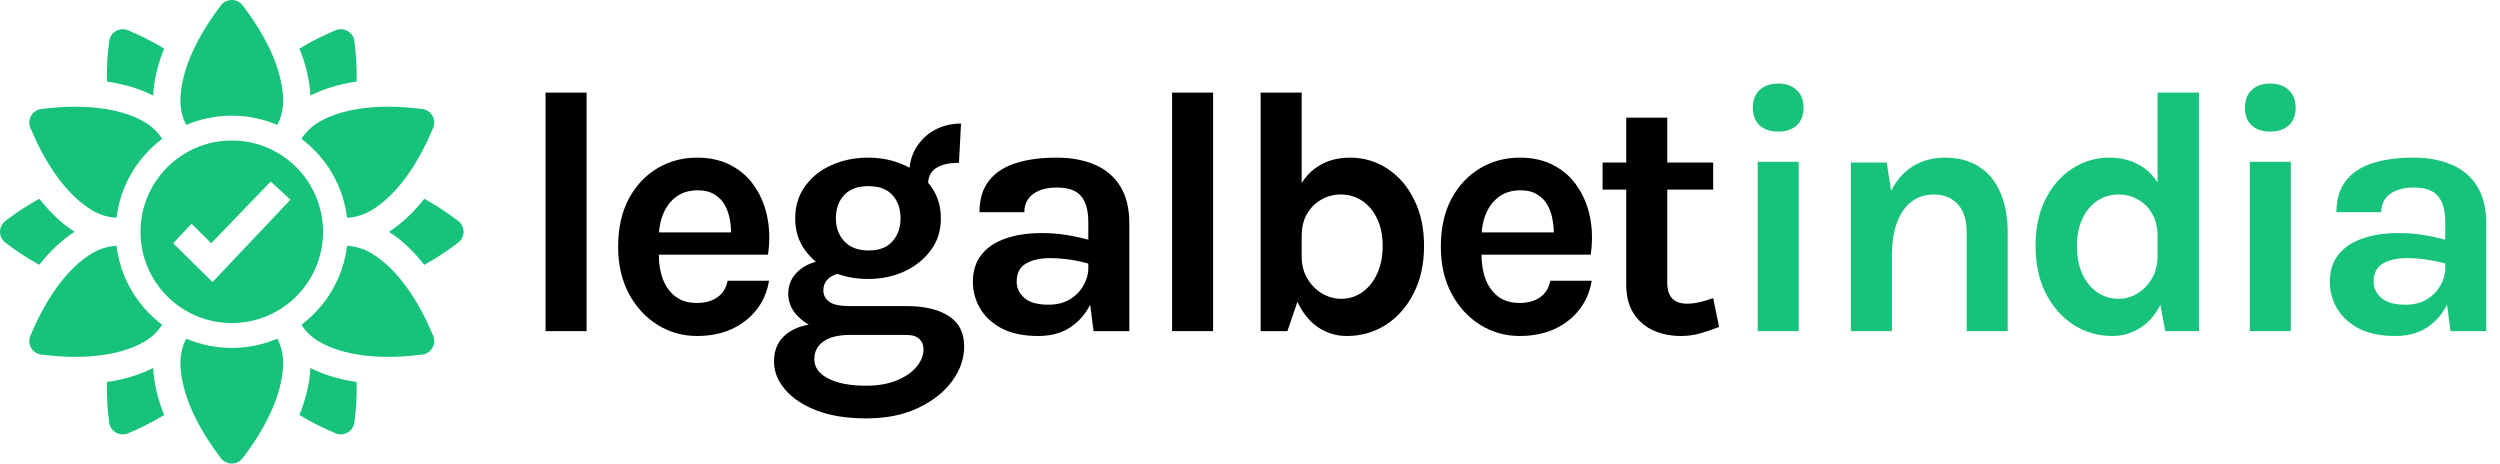 <?xml version="1.0" encoding="UTF-8"?> <svg xmlns="http://www.w3.org/2000/svg" width="151" height="28" viewBox="0 0 151 28" fill="none"><g clip-path="url(#clip0_2847_12506)"><path d="M32.953 20V5.594H35.431V20H32.953Z" fill="black"></path><path d="M42.102 20.294C41.234 20.294 40.44 20.07 39.719 19.622C38.998 19.174 38.42 18.547 37.986 17.742C37.552 16.93 37.335 15.982 37.335 14.897C37.335 13.777 37.549 12.815 37.976 12.009C38.41 11.204 38.987 10.588 39.708 10.162C40.429 9.735 41.227 9.521 42.102 9.521C42.914 9.521 43.614 9.685 44.202 10.014C44.797 10.336 45.273 10.777 45.63 11.338C45.994 11.89 46.239 12.517 46.365 13.217C46.491 13.917 46.498 14.638 46.386 15.38H39.309V14.036H44.633L44.15 14.351C44.171 14.022 44.153 13.69 44.097 13.354C44.048 13.018 43.95 12.71 43.803 12.43C43.656 12.149 43.446 11.925 43.173 11.758C42.907 11.582 42.564 11.495 42.144 11.495C41.64 11.495 41.213 11.621 40.863 11.873C40.513 12.125 40.247 12.468 40.065 12.902C39.883 13.336 39.792 13.826 39.792 14.372V15.359C39.792 15.933 39.876 16.441 40.044 16.881C40.219 17.323 40.475 17.669 40.811 17.921C41.154 18.173 41.584 18.299 42.102 18.299C42.585 18.299 42.991 18.187 43.32 17.963C43.649 17.739 43.859 17.403 43.95 16.955H46.449C46.344 17.613 46.096 18.194 45.704 18.698C45.319 19.195 44.818 19.587 44.202 19.874C43.586 20.154 42.886 20.294 42.102 20.294Z" fill="black"></path><path d="M52.314 25.271C51.145 25.271 50.144 25.11 49.311 24.788C48.485 24.466 47.852 24.043 47.411 23.517C46.97 23 46.749 22.436 46.749 21.827C46.749 21.106 47.012 20.546 47.537 20.147C48.062 19.755 48.723 19.559 49.521 19.559L51.327 20.231C50.641 20.231 50.113 20.36 49.742 20.619C49.371 20.878 49.185 21.239 49.185 21.701C49.185 22.184 49.462 22.569 50.015 22.856C50.575 23.15 51.341 23.297 52.314 23.297C53.021 23.297 53.634 23.192 54.152 22.982C54.67 22.772 55.069 22.499 55.349 22.163C55.636 21.827 55.779 21.47 55.779 21.092C55.779 20.84 55.695 20.634 55.527 20.473C55.359 20.311 55.1 20.231 54.75 20.231H51.327C50.641 20.231 50.015 20.122 49.448 19.905C48.888 19.681 48.44 19.384 48.104 19.013C47.775 18.635 47.61 18.215 47.61 17.753C47.61 17.326 47.729 16.959 47.967 16.651C48.205 16.335 48.527 16.094 48.933 15.926C49.346 15.758 49.808 15.674 50.319 15.674L50.949 16.493C50.746 16.493 50.55 16.535 50.361 16.619C50.179 16.696 50.029 16.811 49.91 16.965C49.791 17.119 49.731 17.312 49.731 17.543C49.731 17.823 49.85 18.05 50.088 18.226C50.326 18.401 50.739 18.488 51.327 18.488H54.75C55.835 18.488 56.686 18.688 57.302 19.087C57.925 19.485 58.236 20.098 58.236 20.924C58.236 21.659 57.995 22.355 57.512 23.014C57.029 23.678 56.343 24.221 55.454 24.641C54.572 25.061 53.525 25.271 52.314 25.271ZM52.44 16.85C51.635 16.85 50.897 16.7 50.225 16.398C49.56 16.09 49.028 15.664 48.629 15.117C48.23 14.572 48.03 13.931 48.03 13.196C48.03 12.447 48.23 11.796 48.629 11.243C49.028 10.69 49.56 10.267 50.225 9.973C50.897 9.671 51.635 9.521 52.44 9.521C53.224 9.521 53.949 9.671 54.614 9.973C55.279 10.267 55.814 10.69 56.22 11.243C56.626 11.796 56.829 12.447 56.829 13.196C56.829 13.931 56.626 14.572 56.22 15.117C55.814 15.664 55.279 16.09 54.614 16.398C53.949 16.7 53.224 16.85 52.44 16.85ZM52.461 15.128C53.105 15.128 53.588 14.943 53.91 14.572C54.232 14.2 54.393 13.742 54.393 13.196C54.393 12.608 54.229 12.136 53.9 11.778C53.578 11.421 53.091 11.243 52.44 11.243C51.81 11.243 51.327 11.421 50.991 11.778C50.655 12.136 50.487 12.608 50.487 13.196C50.487 13.742 50.655 14.2 50.991 14.572C51.334 14.943 51.824 15.128 52.461 15.128ZM56.052 11.159L54.918 10.508C54.918 9.899 55.058 9.367 55.338 8.912C55.625 8.45 56.003 8.093 56.472 7.841C56.948 7.589 57.473 7.463 58.047 7.463L57.921 9.836C57.312 9.836 56.847 9.944 56.525 10.162C56.21 10.371 56.052 10.704 56.052 11.159Z" fill="black"></path><path d="M66.049 20L65.734 17.522V13.427C65.734 12.713 65.587 12.184 65.293 11.841C65.006 11.498 64.516 11.327 63.823 11.327C63.424 11.327 63.077 11.386 62.783 11.505C62.489 11.624 62.262 11.796 62.101 12.02C61.947 12.237 61.87 12.503 61.87 12.818H59.161C59.161 12.048 59.346 11.421 59.717 10.938C60.088 10.448 60.62 10.091 61.313 9.867C62.013 9.636 62.85 9.521 63.823 9.521C64.705 9.521 65.475 9.665 66.133 9.951C66.791 10.232 67.302 10.665 67.666 11.254C68.03 11.841 68.212 12.594 68.212 13.511V20H66.049ZM62.71 20.294C61.835 20.294 61.103 20.143 60.515 19.843C59.934 19.535 59.497 19.132 59.203 18.635C58.909 18.138 58.762 17.599 58.762 17.018C58.762 16.374 58.93 15.835 59.266 15.401C59.609 14.96 60.092 14.631 60.715 14.414C61.338 14.19 62.073 14.078 62.92 14.078C63.473 14.078 63.994 14.12 64.484 14.204C64.981 14.288 65.475 14.4 65.965 14.54V15.989C65.58 15.863 65.16 15.765 64.705 15.695C64.25 15.625 63.823 15.59 63.424 15.59C62.836 15.59 62.353 15.698 61.975 15.915C61.597 16.133 61.408 16.5 61.408 17.018C61.408 17.396 61.562 17.721 61.87 17.994C62.178 18.267 62.668 18.404 63.34 18.404C63.851 18.404 64.285 18.292 64.642 18.068C64.999 17.844 65.268 17.564 65.45 17.228C65.639 16.892 65.734 16.556 65.734 16.22H66.322C66.322 16.955 66.185 17.634 65.912 18.257C65.639 18.873 65.233 19.366 64.694 19.738C64.162 20.108 63.501 20.294 62.71 20.294Z" fill="black"></path><path d="M70.794 20V5.594H73.272V20H70.794Z" fill="black"></path><path d="M81.35 20.294C80.713 20.294 80.129 20.116 79.597 19.759C79.072 19.401 78.652 18.869 78.337 18.163C78.022 17.448 77.865 16.556 77.865 15.485H78.621C78.621 15.996 78.736 16.444 78.967 16.829C79.198 17.214 79.496 17.515 79.859 17.732C80.224 17.942 80.602 18.047 80.993 18.047C81.477 18.047 81.907 17.914 82.285 17.648C82.663 17.382 82.96 17.011 83.177 16.535C83.401 16.059 83.513 15.499 83.513 14.855C83.513 14.232 83.405 13.69 83.188 13.227C82.971 12.758 82.67 12.395 82.285 12.136C81.907 11.877 81.469 11.747 80.972 11.747C80.559 11.747 80.174 11.848 79.817 12.052C79.46 12.248 79.17 12.534 78.946 12.912C78.729 13.284 78.621 13.735 78.621 14.267H77.865C77.865 13.238 78.011 12.37 78.305 11.663C78.606 10.956 79.03 10.424 79.576 10.067C80.129 9.703 80.784 9.521 81.54 9.521C82.365 9.521 83.115 9.742 83.787 10.182C84.466 10.617 85.004 11.236 85.403 12.041C85.809 12.839 86.013 13.777 86.013 14.855C86.013 15.947 85.802 16.902 85.382 17.721C84.969 18.534 84.409 19.167 83.703 19.622C82.996 20.07 82.212 20.294 81.35 20.294ZM76.142 20V5.594H78.621V17.48L77.76 20H76.142Z" fill="black"></path><path d="M91.793 20.294C90.925 20.294 90.13 20.07 89.409 19.622C88.688 19.174 88.111 18.547 87.677 17.742C87.243 16.93 87.026 15.982 87.026 14.897C87.026 13.777 87.239 12.815 87.666 12.009C88.1 11.204 88.678 10.588 89.399 10.162C90.12 9.735 90.918 9.521 91.793 9.521C92.605 9.521 93.305 9.685 93.893 10.014C94.488 10.336 94.964 10.777 95.321 11.338C95.685 11.89 95.93 12.517 96.056 13.217C96.182 13.917 96.189 14.638 96.077 15.38H89V14.036H94.323L93.84 14.351C93.861 14.022 93.844 13.69 93.788 13.354C93.739 13.018 93.641 12.71 93.494 12.43C93.347 12.149 93.137 11.925 92.864 11.758C92.598 11.582 92.255 11.495 91.835 11.495C91.331 11.495 90.904 11.621 90.554 11.873C90.204 12.125 89.938 12.468 89.756 12.902C89.574 13.336 89.483 13.826 89.483 14.372V15.359C89.483 15.933 89.567 16.441 89.735 16.881C89.91 17.323 90.165 17.669 90.501 17.921C90.844 18.173 91.275 18.299 91.793 18.299C92.276 18.299 92.682 18.187 93.011 17.963C93.34 17.739 93.55 17.403 93.641 16.955H96.14C96.035 17.613 95.786 18.194 95.394 18.698C95.009 19.195 94.509 19.587 93.893 19.874C93.277 20.154 92.577 20.294 91.793 20.294Z" fill="black"></path><path d="M101.522 20.294C100.92 20.294 100.367 20.182 99.863 19.958C99.366 19.734 98.967 19.391 98.666 18.929C98.372 18.467 98.225 17.879 98.225 17.165V7.106H100.703V17.081C100.703 17.921 101.102 18.341 101.9 18.341C102.145 18.341 102.39 18.313 102.635 18.257C102.88 18.201 103.16 18.117 103.475 18.005L103.832 19.748C103.44 19.902 103.058 20.032 102.687 20.137C102.316 20.241 101.928 20.294 101.522 20.294ZM96.797 11.453V9.815H103.475V11.453H96.797Z" fill="black"></path><path d="M107.402 7.946C106.919 7.946 106.541 7.82 106.268 7.568C106.002 7.309 105.869 6.952 105.869 6.497C105.869 6.056 106.002 5.706 106.268 5.447C106.541 5.181 106.919 5.048 107.402 5.048C107.878 5.048 108.253 5.181 108.526 5.447C108.799 5.706 108.935 6.056 108.935 6.497C108.935 6.952 108.799 7.309 108.526 7.568C108.253 7.82 107.878 7.946 107.402 7.946ZM106.163 20V9.773H108.641V20H106.163Z" fill="#17C37B"></path><path d="M118.787 20V14.036C118.787 13.28 118.605 12.71 118.241 12.325C117.877 11.94 117.401 11.747 116.813 11.747C116.316 11.747 115.875 11.883 115.49 12.156C115.112 12.43 114.814 12.842 114.597 13.396C114.38 13.941 114.272 14.624 114.272 15.443H113.453C113.453 14.12 113.617 13.021 113.946 12.146C114.275 11.264 114.741 10.606 115.343 10.172C115.945 9.738 116.652 9.521 117.464 9.521C118.304 9.521 119.004 9.71 119.564 10.088C120.131 10.459 120.554 10.984 120.834 11.663C121.121 12.342 121.265 13.133 121.265 14.036V20H118.787ZM111.794 20V9.815H113.957L114.272 11.831V20H111.794Z" fill="#17C37B"></path><path d="M127.587 20.294C126.733 20.294 125.952 20.07 125.245 19.622C124.545 19.167 123.985 18.534 123.565 17.721C123.152 16.902 122.946 15.947 122.946 14.855C122.946 13.777 123.145 12.839 123.544 12.041C123.95 11.236 124.489 10.617 125.161 10.182C125.84 9.742 126.593 9.521 127.419 9.521C128.175 9.521 128.829 9.703 129.382 10.067C129.935 10.424 130.359 10.956 130.653 11.663C130.947 12.37 131.094 13.238 131.094 14.267H130.317C130.317 13.735 130.208 13.284 129.991 12.912C129.774 12.534 129.487 12.248 129.13 12.052C128.78 11.848 128.399 11.747 127.986 11.747C127.489 11.747 127.048 11.877 126.663 12.136C126.285 12.395 125.987 12.758 125.77 13.227C125.553 13.69 125.445 14.232 125.445 14.855C125.445 15.499 125.553 16.059 125.77 16.535C125.987 17.011 126.285 17.382 126.663 17.648C127.048 17.914 127.482 18.047 127.965 18.047C128.357 18.047 128.731 17.942 129.088 17.732C129.452 17.515 129.746 17.214 129.97 16.829C130.201 16.444 130.317 15.996 130.317 15.485H131.094C131.094 16.556 130.933 17.448 130.611 18.163C130.296 18.869 129.872 19.401 129.34 19.759C128.808 20.116 128.224 20.294 127.587 20.294ZM130.779 20L130.317 17.48V5.594H132.816V20H130.779Z" fill="#17C37B"></path><path d="M137.126 7.946C136.643 7.946 136.265 7.82 135.992 7.568C135.726 7.309 135.593 6.952 135.593 6.497C135.593 6.056 135.726 5.706 135.992 5.447C136.265 5.181 136.643 5.048 137.126 5.048C137.602 5.048 137.977 5.181 138.25 5.447C138.523 5.706 138.659 6.056 138.659 6.497C138.659 6.952 138.523 7.309 138.25 7.568C137.977 7.82 137.602 7.946 137.126 7.946ZM135.887 20V9.773H138.365V20H135.887Z" fill="#17C37B"></path><path d="M148.007 20L147.692 17.522V13.427C147.692 12.713 147.545 12.184 147.251 11.841C146.964 11.498 146.474 11.327 145.781 11.327C145.382 11.327 145.035 11.386 144.741 11.505C144.447 11.624 144.22 11.796 144.059 12.02C143.905 12.237 143.828 12.503 143.828 12.818H141.119C141.119 12.048 141.304 11.421 141.675 10.938C142.046 10.448 142.578 10.091 143.271 9.867C143.971 9.636 144.808 9.521 145.781 9.521C146.663 9.521 147.433 9.665 148.091 9.951C148.749 10.232 149.26 10.665 149.624 11.254C149.988 11.841 150.17 12.594 150.17 13.511V20H148.007ZM144.668 20.294C143.793 20.294 143.061 20.143 142.473 19.843C141.892 19.535 141.455 19.132 141.161 18.635C140.867 18.138 140.72 17.599 140.72 17.018C140.72 16.374 140.888 15.835 141.224 15.401C141.567 14.96 142.05 14.631 142.673 14.414C143.296 14.19 144.031 14.078 144.878 14.078C145.431 14.078 145.952 14.12 146.442 14.204C146.939 14.288 147.433 14.4 147.923 14.54V15.989C147.538 15.863 147.118 15.765 146.663 15.695C146.208 15.625 145.781 15.59 145.382 15.59C144.794 15.59 144.311 15.698 143.933 15.915C143.555 16.133 143.366 16.5 143.366 17.018C143.366 17.396 143.52 17.721 143.828 17.994C144.136 18.267 144.626 18.404 145.298 18.404C145.809 18.404 146.243 18.292 146.6 18.068C146.957 17.844 147.226 17.564 147.408 17.228C147.597 16.892 147.692 16.556 147.692 16.22H148.28C148.28 16.955 148.143 17.634 147.87 18.257C147.597 18.873 147.191 19.366 146.652 19.738C146.12 20.108 145.459 20.294 144.668 20.294Z" fill="#17C37B"></path><path d="M11.7 2.977C11.168 4.107 10.898 5.16 10.898 6.109C10.898 6.621 11.023 7.112 11.247 7.548C12.092 7.187 13.023 6.987 14 6.987C14.977 6.987 15.908 7.187 16.753 7.548C16.977 7.112 17.102 6.621 17.102 6.109C17.102 5.16 16.832 4.107 16.3 2.977C15.82 1.958 15.2 1.036 14.657 0.325C14.326 -0.108 13.674 -0.108 13.343 0.325C12.801 1.036 12.181 1.958 11.7 2.977Z" fill="#17C37B"></path><path d="M8.723 7.363C9.167 7.62 9.53 7.974 9.795 8.387C8.304 9.506 7.273 11.206 7.038 13.152C6.548 13.127 6.06 12.989 5.616 12.732C4.795 12.257 4.019 11.496 3.308 10.47C2.666 9.544 2.179 8.545 1.835 7.72C1.625 7.216 1.952 6.651 2.493 6.582C3.38 6.469 4.489 6.394 5.611 6.489C6.855 6.594 7.903 6.888 8.723 7.363Z" fill="#17C37B"></path><path d="M7.038 14.848C6.548 14.873 6.06 15.011 5.616 15.268C4.796 15.743 4.019 16.504 3.308 17.53C2.666 18.456 2.179 19.455 1.835 20.28C1.625 20.784 1.952 21.349 2.493 21.418C3.38 21.531 4.489 21.606 5.611 21.511C6.855 21.406 7.903 21.112 8.723 20.637C8.949 20.506 9.154 20.351 9.335 20.175C9.511 20.005 9.665 19.816 9.795 19.613C8.304 18.494 7.273 16.794 7.038 14.848Z" fill="#17C37B"></path><path d="M10.992 21.13C11.051 20.893 11.137 20.666 11.247 20.452C12.092 20.813 13.023 21.013 14 21.013C14.977 21.013 15.908 20.813 16.753 20.452C16.977 20.888 17.102 21.379 17.102 21.891C17.102 22.84 16.832 23.893 16.3 25.023C15.82 26.042 15.199 26.964 14.657 27.675C14.326 28.108 13.674 28.108 13.343 27.675C12.801 26.964 12.18 26.042 11.7 25.023C11.168 23.893 10.898 22.84 10.898 21.891C10.898 21.631 10.931 21.376 10.992 21.13Z" fill="#17C37B"></path><path d="M18.205 19.613C18.335 19.816 18.489 20.005 18.665 20.175C18.846 20.351 19.051 20.506 19.276 20.637C20.097 21.112 21.145 21.406 22.389 21.511C23.511 21.606 24.62 21.531 25.507 21.418C26.048 21.349 26.375 20.784 26.165 20.28C25.821 19.455 25.334 18.456 24.692 17.53C23.981 16.504 23.204 15.743 22.384 15.268C21.94 15.011 21.452 14.873 20.962 14.848C20.727 16.794 19.696 18.494 18.205 19.613Z" fill="#17C37B"></path><path d="M22.384 12.732C21.94 12.989 21.452 13.127 20.962 13.152C20.727 11.206 19.696 9.506 18.205 8.387C18.47 7.974 18.833 7.62 19.276 7.363C20.097 6.888 21.145 6.594 22.389 6.489C23.511 6.394 24.62 6.469 25.507 6.582C26.048 6.651 26.375 7.216 26.165 7.72C25.821 8.545 25.334 9.544 24.692 10.47C23.981 11.496 23.204 12.257 22.384 12.732Z" fill="#17C37B"></path><path d="M9.252 5.777C9.296 4.876 9.518 3.924 9.915 2.934C9.159 2.469 8.39 2.102 7.732 1.828C7.229 1.617 6.663 1.944 6.594 2.485C6.502 3.193 6.435 4.044 6.46 4.929C7.515 5.081 8.45 5.365 9.252 5.777Z" fill="#17C37B"></path><path d="M4.505 14C3.746 13.511 3.032 12.843 2.374 12.005C1.596 12.427 0.893 12.91 0.325 13.343C-0.108 13.674 -0.108 14.326 0.325 14.657C0.893 15.09 1.596 15.573 2.374 15.995C3.032 15.157 3.746 14.489 4.505 14Z" fill="#17C37B"></path><path d="M9.252 22.224C9.296 23.124 9.518 24.076 9.915 25.065C9.16 25.53 8.39 25.896 7.731 26.172C7.227 26.382 6.662 26.055 6.592 25.515C6.501 24.807 6.435 23.958 6.46 23.071C7.515 22.919 8.451 22.635 9.252 22.224Z" fill="#17C37B"></path><path d="M18.748 22.224C18.704 23.124 18.482 24.076 18.085 25.065C18.84 25.529 19.609 25.896 20.268 26.171C20.771 26.381 21.337 26.055 21.407 25.514C21.498 24.806 21.565 23.956 21.54 23.07C20.485 22.919 19.549 22.635 18.748 22.224Z" fill="#17C37B"></path><path d="M25.626 15.995C24.968 15.157 24.254 14.489 23.495 14C24.254 13.511 24.968 12.843 25.626 12.006C26.404 12.427 27.107 12.91 27.675 13.343C28.108 13.674 28.108 14.326 27.675 14.657C27.107 15.09 26.404 15.573 25.626 15.995Z" fill="#17C37B"></path><path d="M18.085 2.935C18.482 3.924 18.704 4.876 18.748 5.776C19.549 5.365 20.485 5.081 21.54 4.929C21.565 4.042 21.498 3.193 21.407 2.485C21.338 1.944 20.773 1.618 20.269 1.828C19.61 2.104 18.84 2.47 18.085 2.935Z" fill="#17C37B"></path><path fill-rule="evenodd" clip-rule="evenodd" d="M14 19.513C17.045 19.513 19.513 17.045 19.513 14C19.513 10.956 17.045 8.487 14 8.487C10.956 8.487 8.487 10.956 8.487 14C8.487 17.045 10.956 19.513 14 19.513ZM12.836 17.035L17.541 12.065L16.353 10.965L12.756 14.694L11.569 13.512L10.46 14.694L12.836 17.035Z" fill="#17C37B"></path></g><defs><clipPath id="clip0_2847_12506"><rect width="150.17" height="28" fill="white"></rect></clipPath></defs></svg> 